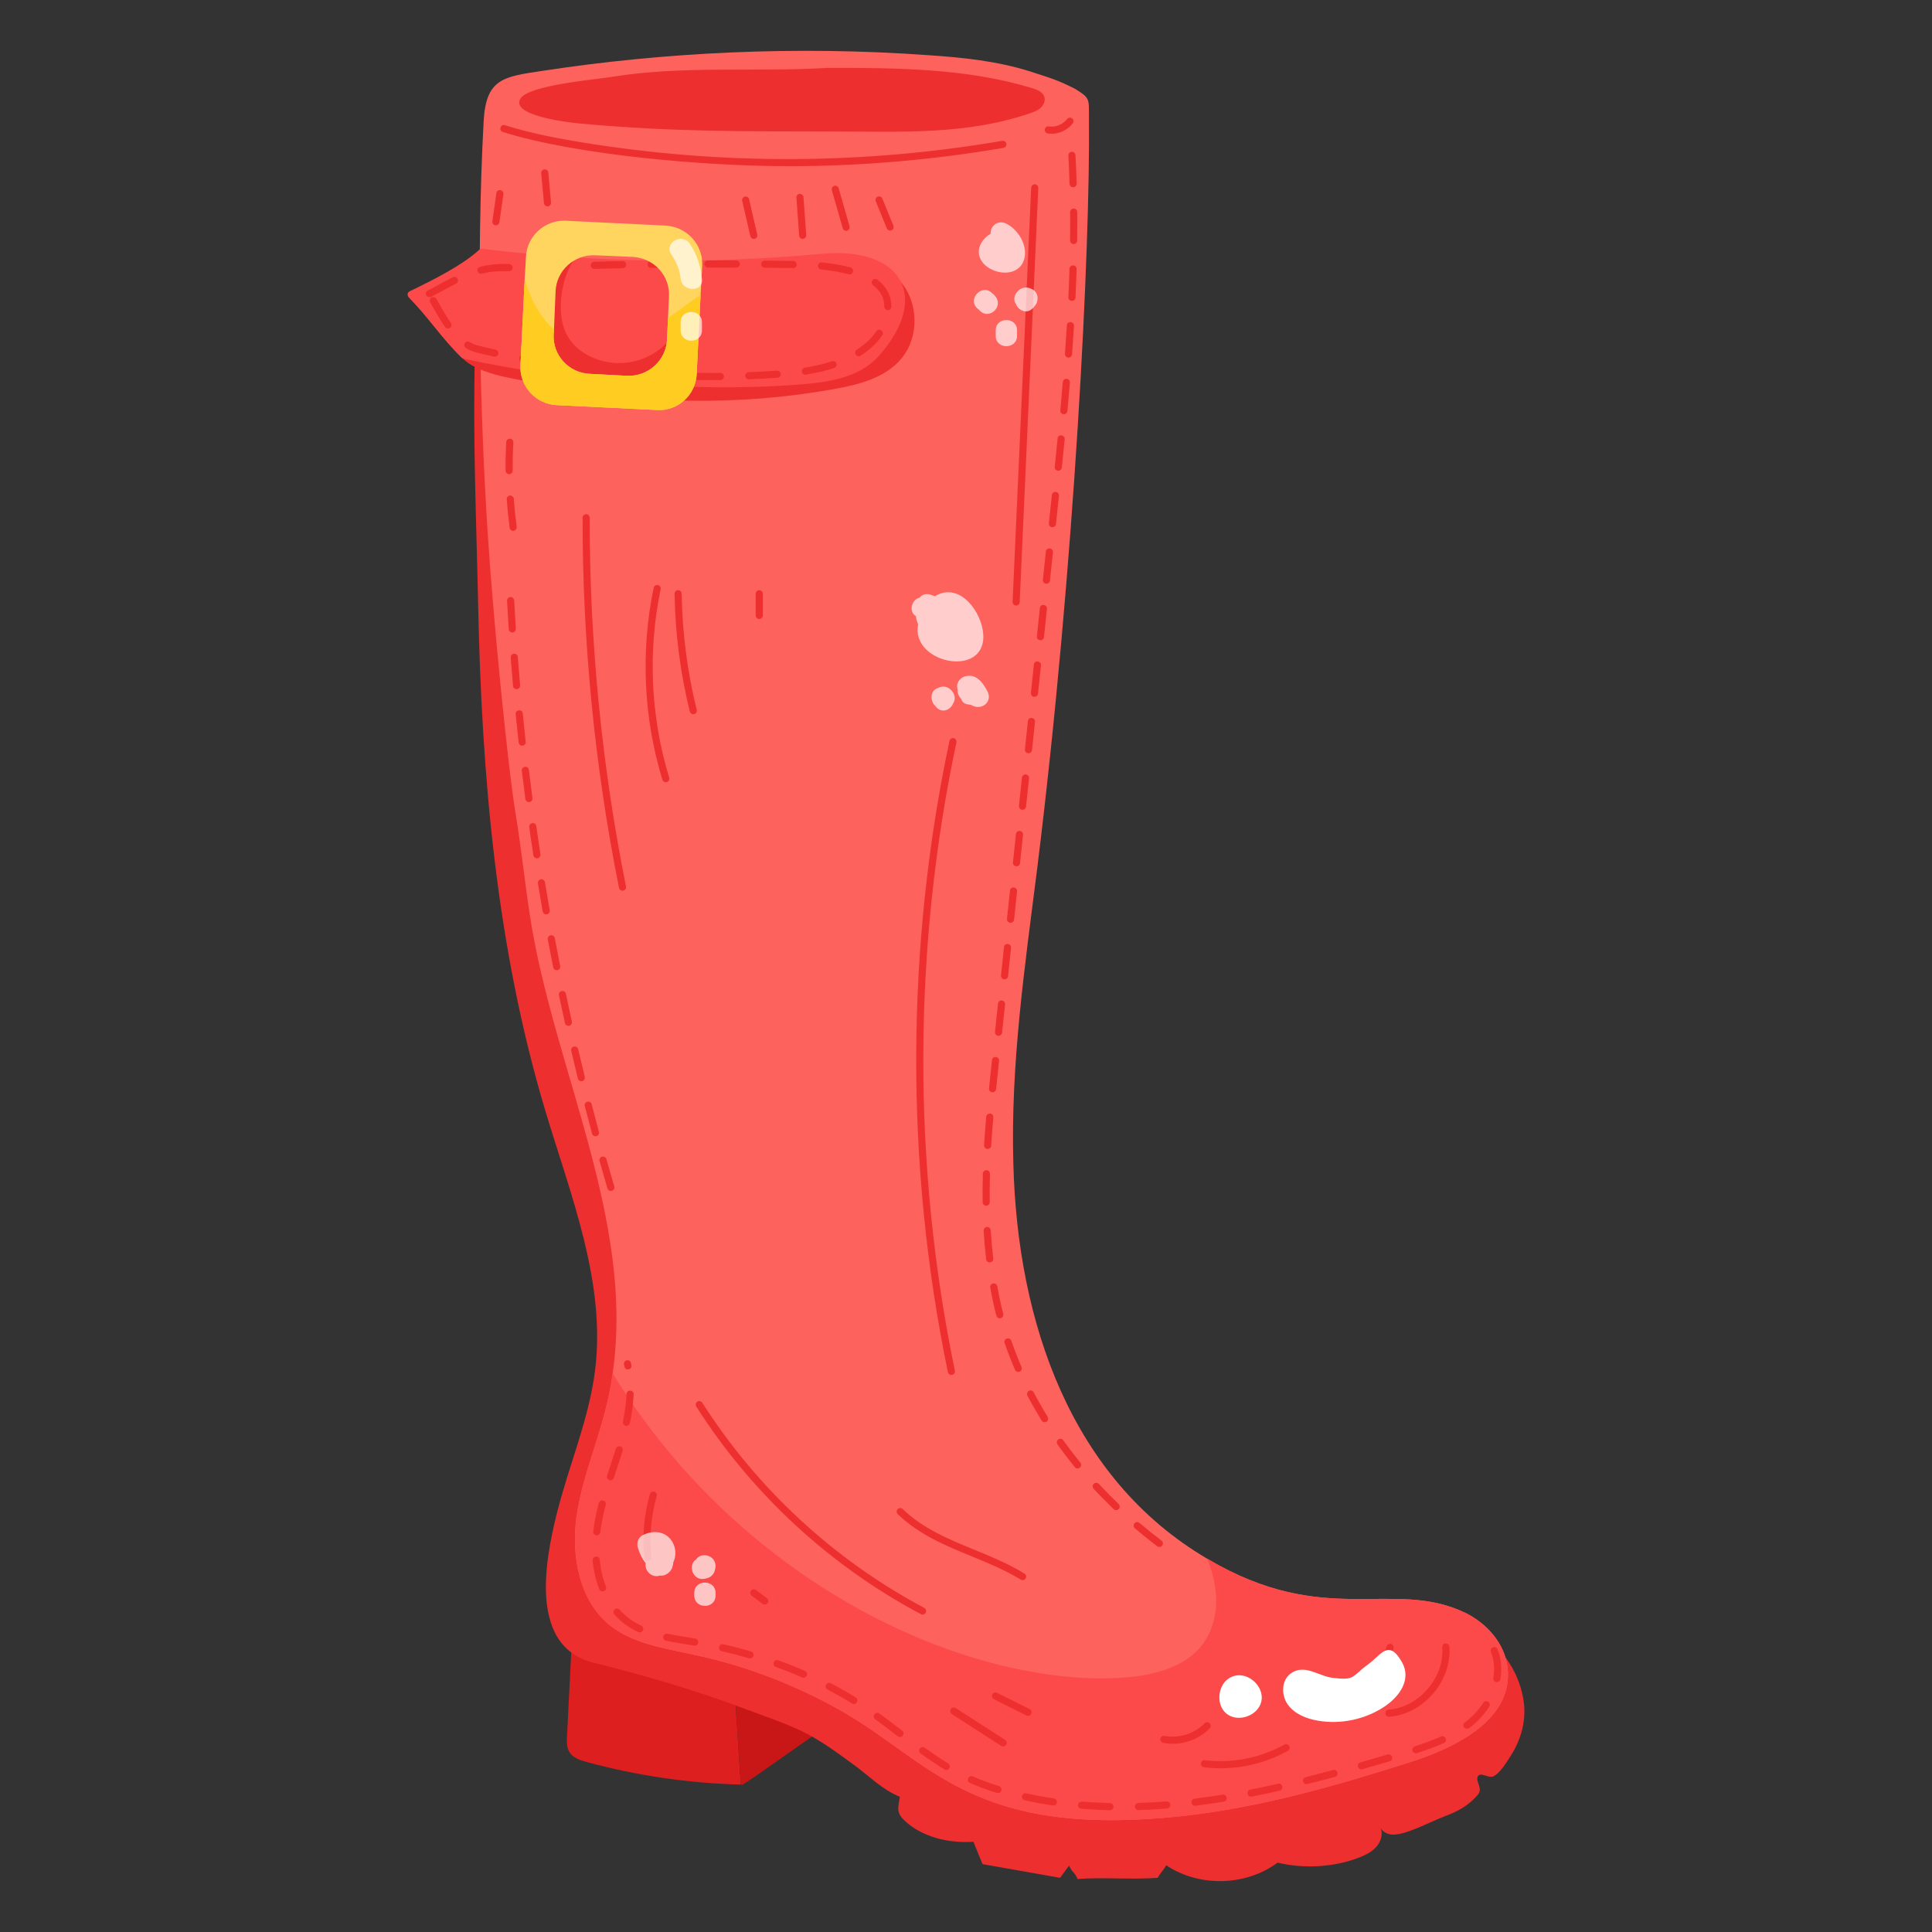 <?xml version="1.0" encoding="UTF-8"?> <svg xmlns="http://www.w3.org/2000/svg" id="Layer_1" height="512" viewBox="0 0 68 68" width="512"><rect x="0" y="0" width="68" height="68" fill="#333333" stroke="none"/><g id="_x35_3"><g><g><g><g><path d="m21.644 58.15c-.545-.173-1.018-.22-1.539.018-.049.98-.098 1.96-.147 2.941-.01.19-.016.392.082.555.124.208.378.291.612.354 1.767.481 3.592.747 5.423.794-.067-1.03-.134-2.059-.202-3.089-1.406-.57-2.824-1.128-4.228-1.573z" fill="#dd1f1f"></path></g><g><path d="m28.871 60.932c-.985-.386-1.989-.8-2.999-1.21.067 1.03.135 2.059.202 3.089.022.001.044.003.066.004.866-.564 1.865-1.32 2.731-1.883z" fill="#c91717"></path></g></g><g><path d="m17.886 22.729c-.572-6.31-.755-12.806.008-19.124-1.594 5.77-1.188 11.769-1.065 17.69.125 5.999.638 12.047 2.37 17.818.897 2.988 2.13 6.021 1.746 9.117-.215 1.726-.924 3.348-1.346 5.036-.432 1.725-.968 4.69 1.282 5.252 1.726.431 3.44.924 5.109 1.543 2.197.815 2.372.808 4.098 2.08.523.386.972.854 1.584 1.1-.054.351-.135.536.128.801.482.485 1.362.856 2.46.782.107.262.215.525.322.787.91.161 1.819.322 2.729.482.107-.144.213-.288.32-.432.098.253.195.22.293.473.935-.066 1.887.027 2.822-.04.106-.19.195-.253.301-.443 1.157.777 2.801.738 3.92-.092.928.223 1.998.165 2.887-.187.223-.088.444-.2.6-.383s.23-.45.132-.668c.065.146.226.231.385.248.463.049 1.336-.437 1.894-.648.418-.158.763-.336 1.081-.672.047-.05.092-.103.12-.166.08-.179-.129-.402-.055-.553.089-.181.379.066.54-.003.241-.104.493-.528.629-.741.351-.551.537-1.207.454-1.861-.123-.974-.696-1.881-1.521-2.413.565 1.131.689 2.162-.405 2.958-1.936 1.409-4.506 2.072-6.81 2.613-4.397 1.033-9.293 1.052-12.903-1.632-1.706-1.268-3.308-2.843-5.399-3.451-.818-.238-1.674-.31-2.512-.468-.862-.162-2.192-.39-2.409-1.356-.255-1.138.057-2.361.295-3.474.685-3.201 1.12-6.486.841-9.747-.597-6.971-4.293-13.265-4.925-20.228z" fill="#ed2f2f"></path></g><g><path d="m53.062 58.692c.206 1.8-1.766 2.798-3.417 3.325-2.626.837-5.298 1.605-8.05 1.904-7.434.795-8.82-1.927-12.063-3.75-1.617-.906-3.371-1.571-5.194-1.949-.998-.218-2.075-.378-2.878-1.021-1.078-.871-1.353-2.431-1.17-3.807.243-1.716 1.015-3.12 1.273-5.057.788-5.428-2.097-10.761-2.913-16.122-.184-1.181-.298-2.339-.493-3.509-.29-1.756-.8-6.966-.986-9.861-.278-4.216-.407-9.777-.149-14.563.08-1.525.7-1.582 2.075-1.789 4.303-.657 8.925-.887 13.588-.55 1.204.08 2.419.206 3.578.573.802.261.964.304 1.571.608.539.333.493.344.493 1.043.052 4.423-.495 15.707-1.823 26.419-.436 3.451-.94 6.903-.837 10.389.147 5.567 2.023 11.067 6.823 13.886 4.163 2.47 6.513.678 9.082 1.904.768.378 1.387 1.078 1.491 1.926z" fill="#fd625d"></path></g><g><path d="m20.404 4.347c3.246.296 5.616.274 9.078.282 2.313.006 4.547.111 6.753-.636.137-.046.277-.097.386-.192.109-.096.179-.249.138-.387-.054-.181-.261-.26-.441-.315-2.31-.699-4.771-.71-7.175-.71-2.536.154-5.107-.091-7.624.319-.568.093-2.884.285-3.195.754-.391.59 1.601.842 2.08.885z" fill="#ed2f2f"></path></g><g><path d="m29.376 13.69c.869-.156 1.797-.395 2.362-1.084.616-.752.596-1.964-.044-2.694-.641-.731-1.823-.889-2.628-.352.61.034 1.076.674 1.057 1.295-.019.621-.428 1.178-.942 1.514-.514.336-1.123.484-1.724.596-2.546.472-5.17.378-7.728-.018-.733-.114-1.471-.255-2.144-.572-.673-.317-1.282-.828-1.587-1.515.029.066-.13.469-.132.584-.003.247.067.492.161.718.108.262.219.456.453.615.708.482 1.899.59 2.717.762 3.323.695 6.798.76 10.18.152z" fill="#ed2f2f"></path></g><g><path d="m28.927 8.933c-3.976.37-7.991.311-11.954-.176-.038-.005-.074.006-.102.032-.612.56-1.669 1.086-2.45 1.462-.087.042-.098.152-.03.221.676.686 1.155 1.434 1.852 2.114.021.02.048.035.076.041 3.783.8 7.922 1.201 11.776.911 1.051-.079 2.153-.233 2.85-1.025 1.841-2.092.757-3.837-2.018-3.579z" fill="#fc4949"></path></g><g><path d="m24.354 13.374c-.069-.001-.124-.058-.123-.127.001-.068.057-.123.125-.123.387.003 1.103.003 1 .003.068 0 .124.055.125.123.001.069-.054.126-.123.127-.196.002-.415.004-1.004-.003zm2.001-.023c-.066 0-.122-.053-.125-.119-.003-.069.05-.128.12-.131.267-.012.755-.037.995-.055.186.011.165.24.019.25-.385.028-.907.05-1.008.055zm-2.999-.009c-.17-.009-.434-.019-1.008-.061-.158-.013-.157-.25.019-.25.332.024.663.045.995.061.069.003.122.062.119.131-.003.067-.059.119-.125.119zm-1.994-.148c-.246-.027-.49-.049-1.01-.119-.069-.01-.117-.072-.107-.141.01-.067.073-.118.141-.107.33.045.659.084.989.118.157.016.145.249-.013.249zm6.985-.006c-.154 0-.17-.226-.019-.248.354-.056.666-.129.952-.224.067-.023.137.014.158.079.022.065-.014.136-.079.157-.3.1-.625.177-.993.233-.006.002-.013.002-.019.002zm-8.967-.258c-.102-.017-.375-.056-1.008-.177-.157-.032-.123-.268.047-.246.327.062.653.121.981.175.15.024.134.248-.02.248zm-1.964-.377c-.009 0-.018-.001-.027-.003-.551-.123-.76-.156-.992-.299-.059-.036-.077-.113-.041-.172.036-.059.112-.078.172-.041.181.111.285.126.916.268.067.016.11.082.095.149-.013.059-.065.098-.122.098zm12.703-.073c-.037-.059-.02-.136.038-.173.292-.187.523-.404.687-.646.039-.057.118-.072.173-.033.058.039.072.116.034.174-.183.27-.438.511-.759.716-.056.036-.134.021-.173-.038zm-14.455-.972c-.188-.27-.355-.567-.502-.83l-.021-.037c-.034-.061-.013-.137.048-.171.058-.033.135-.012.17.048l.021.038c.145.258.308.55.489.81.04.057.025.135-.031.174-.052.038-.132.028-.174-.031zm15.586-.59c-.069 0-.125-.056-.125-.124-.001-.304-.131-.55-.395-.754-.055-.042-.065-.12-.023-.175.043-.056.122-.065.175-.022.325.25.49.569.492.949 0.0.069-.055.126-.125.126h-0zm-16.247-.52c-.032-.061-.009-.137.051-.169l.293-.158c.207-.112.401-.218.593-.313.153-.071.257.151.111.225-.217.108-.44.23-.879.468-.019.01-.138.007-.169-.052zm14.865-.745c-.278-.075-.603-.132-.965-.168-.069-.007-.119-.067-.112-.137.007-.068.067-.126.137-.111.376.037.714.096 1.006.174.066.019.106.087.088.153-.018.067-.087.106-.153.089zm-13.064-.112c-.016-.067.025-.135.092-.151.535-.133.925-.092 1.025-.096.069.002.124.06.122.129-.002.067-.058.121-.125.121-.374 0-.586-.004-.962.088-.059.018-.134-.02-.151-.091zm2.114-.003c-.068 0-.124-.054-.125-.122-.001-.069.053-.126.122-.128.101-.002 1.103-.033 1.002-.033.067 0 .123.053.125.12.002.069-.051.127-.12.13-.334.013-.668.025-1.001.033-.001 0-.002 0-.003 0zm1.999-.073c-.067 0-.123-.053-.125-.12-.002-.069.051-.127.12-.13.431-.016.615-.019 1.004-.025.067 0 .123.054.125.122s-.053.126-.122.128c-.212.004-.752.019-1.003.025zm7-.03c-.154-.002-.47-.007-1.001-.012-.069-.001-.125-.057-.124-.126 0-.068.057-.124.125-.124.217.002.479.004 1.002.012.069.001.124.058.123.127-.001.068-.057.123-.125.123zm-5-.007c-.068 0-.124-.055-.125-.123-.001-.069.055-.126.124-.127.513-.006.842-.008 1.001-.009.069 0 .125.056.125.124 0.0.069-.055.126-.124.126-.333.002-.667.005-1.0.009-0 0-.001 0-.001 0zm3-.011c-.101-0-1.101-.001-1-.001-.069 0-.125-.056-.125-.125s.056-.125.125-.125l1.0.001c.069 0 .125.057.125.125-0.0.069-.056.125-.125.125z" fill="#ed2f2f"></path></g><g><path d="m19.738 10.763c-.01.793.275 1.382.969 1.749 1.181.624 2.67.123 3.215-1.122.024.609.041 1.284-.388 1.759-.341.378-.877.499-1.379.579-.593.095-1.228.156-1.77-.102-.508-.242-.861-.743-1.022-1.282-.302-1.008-.029-2.564.441-3.504.161-.321.38-.639.709-.782-.019.256-.068.51-.145.755-.067.215-.18.342-.284.53-.234.421-.34.94-.346 1.418z" fill="#ed2f2f"></path></g><g><path d="m23.443 7.941-3.532-.172c-.734-.034-1.365.539-1.399 1.273-.006.101-.052.903-.046.803l-.149 3.016c-.034.734.539 1.364 1.273 1.399l3.532.172c.734.046 1.365-.528 1.399-1.261.005-.101.147-2.981.138-2.798l.057-1.021c.034-.745-.539-1.364-1.273-1.41zm.034 4.013c-.034.734-.665 1.307-1.41 1.273l-1.319-.069c-.734-.034-1.307-.665-1.261-1.399l.011-.149.057-1.364c.034-.734.665-1.296 1.399-1.261l1.33.057c.734.046 1.307.665 1.261 1.411-.005.101-.073 1.603-.069 1.502z" fill="#ffd55f"></path></g><g><path d="m24.659 10.383-.138 2.786c-.034.734-.665 1.307-1.399 1.261l-3.532-.172c-.734-.034-1.307-.665-1.273-1.399l.149-3.016c.251.826.635 1.399 1.032 1.766l-.011.149c-.046.734.527 1.364 1.261 1.399l1.319.069c.745.034 1.376-.539 1.41-1.273l.034-.757c.378-.264.757-.562 1.147-.814z" fill="#ffcc21"></path></g><g><path d="m53.062 58.692c.206 1.8-1.766 2.798-3.417 3.325-2.626.837-5.298 1.605-8.05 1.904-7.434.795-8.82-1.927-12.063-3.75-1.617-.906-3.371-1.571-5.194-1.949-.998-.218-2.075-.378-2.878-1.021-1.078-.871-1.353-2.431-1.17-3.807.243-1.716 1.015-3.12 1.273-5.057 4.037 6.634 10.976 10.418 16.581 10.721 1.559.069 3.922-.023 4.518-1.823.264-.768.138-1.617-.172-2.374 4.163 2.47 6.513.678 9.082 1.904.768.378 1.387 1.078 1.491 1.926z" fill="#fc4949"></path></g></g><g><path d="m33.486 48.395c-.058 0-.11-.041-.123-.1-1.505-7.271-1.486-14.954.056-22.219.014-.066.079-.11.148-.096.067.014.111.08.096.148-1.535 7.23-1.554 14.878-.055 22.115.014.067-.03.134-.097.147-.009.002-.017.003-.025.003z" fill="#ed2f2f"></path></g><g><path d="m35.765 21.313c-.002 0-.004 0-.005 0-.069-.003-.123-.062-.12-.131l.654-14.575c.003-.066.059-.119.125-.119h.005c.069.003.123.062.12.131l-.654 14.575c-.003.066-.059.119-.125.119z" fill="#ed2f2f"></path></g><g><path d="m27.718 5.848c-2.878 0-7.413-.384-10.021-1.203-.158-.049-.083-.289.075-.238.927.291 1.867.465 2.664.597 4.928.809 9.921.793 14.841-.047.065-.01.132.034.144.102.012.068-.034.133-.102.145-2.521.431-5.061.646-7.601.646z" fill="#ed2f2f"></path></g><g><path d="m36.879 4.698c-.068-.011-.116-.074-.105-.143.01-.067.073-.119.142-.105.238.036.495-.069.643-.261.042-.055.12-.064.175-.023.055.042.065.121.023.176-.193.251-.525.404-.877.356z" fill="#ed2f2f"></path></g><g><path d="m40.73 54.424c-.27-.205-.534-.417-.785-.632-.053-.045-.059-.123-.014-.176.045-.053.125-.059.176-.014.247.211.507.42.774.622.055.042.065.12.024.175-.042.057-.122.065-.175.024zm-1.532-1.307c-.239-.229-.477-.47-.706-.718-.047-.051-.044-.13.007-.177.051-.047.13-.043.177.007.226.244.46.482.695.708.05.047.052.126.004.177-.046.048-.125.053-.177.003zm-1.368-1.478c-.216-.267-.422-.536-.611-.802-.04-.056-.027-.134.029-.174.055-.04.133-.027.174.029.187.261.39.526.603.788.043.054.035.133-.019.176-.05.043-.131.037-.176-.018zm-1.169-1.641c-.181-.296-.349-.591-.5-.877-.032-.061-.008-.136.053-.168.062-.032.137-.009.169.053.147.28.312.57.491.861.036.059.018.136-.041.172-.059.036-.136.018-.172-.041zm-.936-1.786c-.134-.309-.257-.625-.366-.94-.022-.065.012-.137.077-.159.066-.023.136.012.159.077.107.31.228.62.359.923.027.063-.001.137-.065.164-.056.027-.135.003-.165-.064zm-.657-1.907c-.085-.326-.15-.638-.213-.986-.012-.068.033-.133.101-.146.064-.012.133.032.145.101.079.436.142.711.209.969.017.066-.023.135-.089.152-.063.017-.135-.02-.153-.09zm-.359-1.982c-.038-.33-.067-.668-.088-1.004-.004-.069.049-.129.118-.133.063-.009.127.048.132.117.02.332.049.665.086.99.018.164-.229.195-.248.029zm.001-1.886c-.068 0-.124-.055-.125-.123-.004-.272-.002-.629.008-1.005.002-.068.058-.122.125-.122h.003c.069.002.124.06.122.128-.01.373-.012.728-.008.995.001.069-.054.126-.123.127-.001 0-.001 0-.002 0zm.052-1.998c-.002 0-.005 0-.008 0-.069-.005-.121-.063-.117-.133.021-.335.046-.668.075-1.001.006-.069.066-.109.135-.114.069.007.12.067.114.136-.029.331-.054.662-.074.995-.004.066-.06.117-.125.117zm.172-1.993c-.004 0-.009 0-.013-.001-.069-.007-.118-.068-.111-.137l.105-.995c.018-.171.266-.132.249.027l-.105.993c-.007.064-.061.112-.125.112zm.211-1.989c-.004 0-.009 0-.013-.001-.069-.007-.118-.068-.111-.137l.105-.995c.019-.173.265-.132.249.027l-.105.993c-.007.064-.061.112-.125.112zm.211-1.988c-.004 0-.009 0-.013-.001-.069-.007-.118-.068-.111-.137l.105-.995c.018-.17.265-.133.249.027l-.105.993c-.007.064-.061.112-.125.112zm.211-1.989c-.004 0-.009 0-.013-.001-.069-.007-.118-.068-.111-.137l.105-.995c.018-.169.266-.135.249.027l-.105.993c-.007.064-.061.112-.125.112zm.086-2.127.105-.995c.02-.171.266-.132.249.027l-.105.993c-.018.167-.265.138-.249-.025zm.335-1.851c-.004 0-.009 0-.013-.001-.069-.007-.118-.068-.111-.137l.105-.995c.008-.067.072-.121.138-.11.069.007.118.068.111.138l-.105.993c-.007.064-.061.112-.125.112zm.21-1.989c-.004 0-.009 0-.013-.001-.069-.007-.118-.068-.111-.137l.105-.995c.02-.17.265-.133.249.027l-.105.993c-.007.064-.061.112-.125.112zm.211-1.988c-.004 0-.009 0-.013-.001-.069-.007-.118-.068-.111-.137l.105-.995c.018-.17.265-.134.249.027l-.105.993c-.007.064-.061.112-.125.112zm.086-2.127.105-.995c.018-.171.266-.132.249.027l-.105.993c-.018.167-.265.138-.249-.025zm.335-1.852c-.004 0-.009 0-.013-.001-.069-.007-.118-.068-.111-.137l.105-.995c.007-.067.073-.121.138-.11.069.007.119.068.111.138l-.105.993c-.007.064-.061.112-.125.112zm.211-1.988c-.004 0-.008 0-.012-.001-.069-.007-.119-.067-.112-.137l.105-.995c.007-.068.073-.124.138-.111.069.007.118.068.111.137l-.105.995c-.006.064-.061.112-.125.112zm.208-1.989c-.004 0-.008 0-.013-.001-.069-.007-.119-.068-.112-.137.034-.331.067-.663.1-.995.016-.177.264-.131.249.025-.033.332-.066.664-.1.995-.007.064-.061.112-.125.112zm.195-1.99c-.003 0-.007 0-.011-.001-.069-.006-.12-.066-.113-.136.03-.331.06-.663.087-.995.006-.067.066-.119.135-.114.069.006.12.066.114.136-.027.332-.057.664-.087.997-.006.064-.061.113-.125.113zm.165-1.993c-.003 0-.006 0-.009 0-.069-.005-.121-.065-.116-.134.024-.332.046-.664.066-.997.011-.176.259-.143.25.016-.021.333-.043.667-.067.999-.004.066-.06.116-.125.116zm-.005-2.127c.016-.332.028-.664.038-.997.002-.067.058-.121.125-.121h.004c.069.002.123.06.121.129-.01.334-.022.667-.038 1.001-.008.166-.257.155-.25-.012zm.184-1.868c-0 0-.001 0-.001 0-.069-.001-.125-.058-.124-.127.006-.496.002-.82.002-.997-0-.069.055-.125.124-.126h.001c.069 0 .125.056.125.124 0.0.148.004.538-.002 1.003-.001.068-.057.123-.125.123zm-.018-2c-.067 0-.123-.054-.125-.121-.01-.332-.024-.664-.042-.996-.003-.069.049-.128.118-.132h.007c.066 0 .121.052.125.118.018.334.032.668.042 1.002.002.069-.052.127-.121.129-.001 0-.002 0-.004 0z" fill="#ed2f2f"></path></g><g><path d="m39.067 63.713c-.118-.004-.473-.008-1.009-.052-.148-.013-.164-.237.021-.25.317.026.651.044.991.052.069.002.124.059.122.128-.001.068-.057.122-.125.122zm1-.004c-.067 0-.123-.054-.125-.121-.002-.068.052-.127.121-.129.362-.012.613-.025.993-.055.189.016.164.238.02.25-.506.039-.72.043-1.008.055zm1.994-.153c-.156 0-.17-.231-.015-.249.329-.04.657-.088.985-.141.171-.022.198.221.04.246-.331.055-.663.103-.995.143-.005.001-.01.001-.015.001zm-4.986-.008c-.12-.02-.429-.055-1.01-.185-.067-.015-.11-.082-.095-.149.016-.066.081-.108.149-.095.319.071.647.132.974.18.068.011.116.074.105.143-.009.062-.063.106-.124.106zm6.959-.312c-.151 0-.171-.218-.024-.248.326-.063.651-.133.975-.206.069-.017.134.027.149.095.015.067-.027.134-.095.149-.326.073-.653.143-.982.208-.008.001-.016.002-.024.002zm-8.945-.132c-.304-.093-.646-.215-.951-.351-.146-.066-.058-.292.102-.229.227.101.492.206.924.341.066.021.103.09.083.156-.02.064-.088.103-.157.082zm10.775-.403c-.016-.067.024-.135.092-.151.323-.08.644-.165.965-.252.16-.042.225.198.065.242-.323.087-.646.172-.971.252-.059.018-.134-.02-.151-.091zm-12.624-.423c-.265-.161-.539-.345-.838-.563-.056-.04-.068-.118-.027-.174.04-.057.119-.068.175-.027.293.214.562.394.821.552.059.035.078.112.042.172-.038.06-.115.077-.172.041zm14.642-.248c.32-.091.64-.184.959-.277.064-.018.136.019.155.085.019.066-.019.136-.085.155-.32.094-.641.187-.961.277-.165.041-.223-.197-.068-.24zm1.833-.407c-.021-.065.015-.136.081-.157.372-.12.665-.229.922-.347.156-.064.251.159.104.229-.266.12-.568.233-.949.356-.069.021-.137-.018-.157-.081zm-18.115-.511c-.262-.201-.525-.402-.796-.602-.056-.041-.068-.119-.027-.175.042-.055.12-.067.175-.026.273.199.538.402.801.604.128.099-.015.298-.152.199zm19.931-.309c-.042-.055-.031-.133.024-.175.254-.191.472-.42.651-.695.037-.057.115-.073.173-.036.058.037.074.114.037.173-.21.322-.44.551-.709.758-.022.018-.133.033-.175-.024zm-21.546-.847c-.277-.173-.567-.338-.86-.49-.062-.032-.085-.107-.053-.169.033-.062.108-.082.168-.054.299.156.594.324.876.5.059.037.077.114.04.173-.036.059-.114.076-.172.04zm22.698-.75c-.007 0-.014-.001-.021-.002-.068-.012-.114-.076-.102-.145.053-.309.034-.621-.083-.916-.025-.063.006-.137.07-.162.063-.024.137.005.163.07.133.334.159.695.097 1.051-.011.061-.063.104-.123.104zm-24.452-.168c-.301-.131-.611-.254-.922-.366-.065-.023-.099-.095-.075-.159.024-.066.095-.102.16-.075.316.113.632.239.937.372.063.027.092.101.065.164-.03.068-.109.092-.165.064zm-1.866-.672c-.32-.094-.644-.178-.96-.249-.161-.037-.108-.28.055-.244.322.072.65.158.976.253.066.02.104.089.085.155-.018.061-.08.104-.155.085zm-1.913-.445c-.008 0-.016-.001-.023-.002-.438-.072-.732-.118-.987-.171-.068-.014-.111-.079-.098-.147.014-.067.081-.111.147-.097.214.043.431.078.646.113.1.016.299.049.337.056.068.014.112.079.099.146-.011.06-.063.102-.123.102zm-1.991-.479c-.332-.154-.608-.358-.839-.619-.045-.052-.041-.131.011-.177.052-.045.13-.04.177.011.217.245.465.422.757.559.062.029.09.104.061.166-.028.061-.101.09-.166.061zm-1.371-1.512c-.119-.311-.197-.648-.231-1.005-.014-.152.231-.208.249-.023.032.334.105.649.216.938.025.064-.007.137-.072.161-.063.025-.137-.006-.162-.071zm-.087-1.89c-.005 0-.01 0-.015-.001-.069-.009-.117-.071-.109-.14.038-.308.103-.634.198-.997.045-.161.284-.095.242.064-.093.352-.156.667-.192.964-.008.063-.062.109-.124.109zm.445-1.943c-.066-.021-.102-.093-.08-.158.337-1.026.254-.781.307-.948.02-.064.087-.1.156-.084.066.021.104.09.083.156-.063.196.009-.01-.309.954-.017.053-.09.101-.157.08zm.6-1.913c-.008 0-.017-.001-.025-.003-.067-.014-.111-.08-.097-.147.073-.352.115-.669.126-.97.007-.166.256-.155.25.01-.013.315-.056.646-.131 1.011-.012.059-.064.1-.123.1zm-.068-2.084-.016-.074c-.015-.067.028-.134.095-.148.071-.013.134.028.149.096l.016.076c.035.162-.211.214-.244.051z" fill="#ed2f2f"></path></g><g><path d="m21.379 41.827c-.094-.319-.186-.641-.276-.963-.019-.066.021-.135.087-.153.066-.017.136.021.154.087.089.32.181.64.275.959.019.066-.019.136-.085.155-.076.019-.137-.024-.155-.085zm-.541-1.928c-.086-.322-.172-.646-.255-.969-.04-.158.2-.226.242-.062.083.323.168.645.254.967.018.066-.021.135-.088.153-.064.018-.135-.021-.153-.089zm-.499-1.939c-.08-.325-.157-.649-.233-.975-.016-.067.026-.135.093-.15.067-.012.135.027.15.094.076.323.153.647.233.971.016.067-.025.135-.092.151-.059.018-.134-.02-.151-.091zm-.333-1.853c-.058 0-.109-.04-.122-.098-.072-.326-.143-.652-.211-.979-.035-.16.21-.214.244-.051.069.325.139.651.211.976.015.067-.027.135-.095.149-.009.002-.019.003-.027.003zm-.412-1.958c-.059 0-.111-.041-.123-.101-.065-.327-.128-.655-.19-.982-.013-.068.032-.134.1-.146.071-.011.133.032.146.1.061.327.125.654.189.98.014.067-.03.134-.098.147-.008.001-.017.002-.024.002zm-.369-1.966c-.06 0-.112-.043-.123-.104-.058-.328-.114-.657-.169-.986-.011-.068.035-.133.103-.144.066-.011.133.034.144.103.054.329.11.656.168.984.012.067-.033.133-.101.145-.007.001-.015.002-.022.002zm-.327-1.973c-.061 0-.114-.044-.124-.105-.051-.33-.1-.66-.146-.991-.023-.16.223-.206.247-.035.047.329.096.659.146.987.011.068-.036.133-.104.144-.006.001-.013.001-.019.001zm-.282-1.979c-.062 0-.116-.046-.124-.108-.043-.331-.085-.662-.125-.994-.019-.156.225-.206.248-.029.04.33.082.661.125.99.009.068-.039.132-.108.141-.005.001-.011.001-.016.001zm-.238-1.986c-.063 0-.117-.048-.124-.111-.037-.331-.071-.663-.104-.995-.016-.161.232-.196.249-.025.033.332.067.664.103.993.008.068-.042.131-.11.138-.005.001-.009.001-.014.001zm-.196-1.989c-.064 0-.119-.049-.125-.114-.029-.333-.056-.666-.081-.998-.013-.165.236-.187.249-.02.025.332.052.663.081.996.006.068-.045.129-.114.136-.003 0-.007 0-.011 0zm-.151-1.994c-.065 0-.121-.051-.125-.117-.022-.333-.042-.667-.06-1-.003-.069.049-.128.118-.132h.007c.066 0 .121.052.125.118.018.333.038.665.059.998.005.068-.047.128-.117.133-.002-0-.005-0-.008-0z" fill="#ed2f2f"></path></g><g><path d="m18.061 18.684c-.062 0-.116-.046-.124-.108-.043-.328-.078-.665-.102-1.002-.005-.068.047-.129.116-.134.062 0 .129.047.133.116.024.332.058.664.101.986.009.068-.039.132-.107.141-.006.001-.011.001-.017.001zm-.141-1.994c-.068 0-.124-.055-.125-.124.001-.102-.007-.459.023-1.008.004-.066.059-.118.125-.118h.007c.069.004.122.062.118.132-.03.537-.022.891-.023.992.001.068-.055.125-.124.126-0 0-.001 0-.001 0z" fill="#ed2f2f"></path></g><g><path d="m17.454 7.932c-.006 0-.012 0-.018-.001-.068-.01-.116-.073-.106-.142l.141-.99c.023-.172.27-.123.247.035l-.141.99c-.009.062-.062.107-.124.107z" fill="#ed2f2f"></path></g><g><path d="m21.91 31.35c-.059 0-.111-.041-.123-.101-.856-4.278-1.287-8.661-1.281-13.026 0-.069.056-.125.125-.125.069 0 .125.056.125.125-.006 4.349.423 8.715 1.276 12.978.014.067-.03.134-.098.147-.008.001-.017.002-.024.002z" fill="#ed2f2f"></path></g><g><path d="m23.314 27.444c-.665-2.184-.771-4.52-.307-6.755.014-.066.081-.11.148-.097.068.014.111.08.097.147-.457 2.194-.353 4.487.301 6.632.02.065-.017.136-.083.155-.066.021-.136-.017-.156-.083z" fill="#ed2f2f"></path></g><g><path d="m24.279 25.044c-.333-1.354-.514-2.748-.536-4.145-.001-.069.054-.126.123-.127h.002c.068 0 .124.055.125.123.021 1.378.199 2.753.529 4.088.016.067-.024.135-.092.151-.059.018-.134-.02-.151-.091z" fill="#ed2f2f"></path></g><g><path d="m26.723 21.787c-.069 0-.125-.056-.125-.125v-.764c0-.069.056-.125.125-.125s.125.056.125.125v.764c0 .069-.056.125-.125.125z" fill="#ed2f2f"></path></g><g><path d="m26.532 8.409c-.057 0-.108-.039-.122-.097l-.287-1.242c-.016-.067.026-.135.093-.15.071-.014.135.026.15.094l.287 1.242c.016.067-.026.135-.093.15-.01.002-.019.003-.028.003z" fill="#ed2f2f"></path></g><g><path d="m28.252 8.409c-.065 0-.12-.05-.125-.116l-.096-1.337c-.005-.068.047-.129.116-.134.068.007.128.047.133.116l.096 1.337c.005.068-.047.129-.116.134-.003 0-.006 0-.009 0z" fill="#ed2f2f"></path></g><g><path d="m29.661 8.032-.382-1.338c-.019-.066.02-.136.086-.154.068-.017.136.021.154.086l.382 1.338c.019.066-.02.136-.086.154-.074.019-.137-.024-.154-.086z" fill="#ed2f2f"></path></g><g><path d="m31.212 8.037-.388-.953c-.026-.063.005-.137.069-.163.062-.025.137.005.163.069l.388.953c.026.063-.004.137-.068.163-.069.026-.139-.008-.163-.069z" fill="#ed2f2f"></path></g><g><path d="m19.27 7.263c-.064 0-.119-.049-.125-.113l-.096-1.051c-.015-.159.233-.196.249-.023l.096 1.051c.006.069-.044.13-.113.136-.004.001-.008.001-.011.001z" fill="#ed2f2f"></path></g><g><path d="m32.413 56.813c-3.215-1.709-5.949-4.235-7.906-7.306-.037-.059-.02-.136.038-.173.058-.039.136-.021.173.038 1.935 3.034 4.636 5.53 7.812 7.22.061.032.084.108.052.169-.032.059-.106.085-.169.052z" fill="#ed2f2f"></path></g><g><path d="m35.927 55.596c-.557-.339-1.158-.585-1.739-.823-.9-.369-1.83-.751-2.589-1.479-.05-.048-.052-.127-.004-.177.049-.049.128-.05.177-.003.725.695 1.593 1.051 2.511 1.428.59.242 1.201.492 1.774.842.059.035.078.112.042.172-.038.06-.115.077-.172.041z" fill="#ed2f2f"></path></g><g><path d="m26.839 56.449-.382-.287c-.055-.041-.066-.119-.025-.175.043-.055.121-.067.175-.024l.382.287c.055.041.066.119.025.175-.044.057-.124.065-.175.024z" fill="#ed2f2f"></path></g><g><path d="m36.127 60.379-1.147-.574c-.062-.03-.086-.105-.056-.167.031-.062.105-.089.168-.056l1.146.572c.062.031.087.106.056.168-.032.064-.108.086-.167.057z" fill="#ed2f2f"></path></g><g><path d="m48.887 60.423c-.158 0-.17-.236-.009-.25 1.064-.078 1.968-1.13 1.886-2.196-.005-.069.046-.129.115-.135.074.004.129.047.134.115.093 1.203-.913 2.376-2.117 2.466-.003 0-.006 0-.009 0z" fill="#ed2f2f"></path></g><g><path d="m47.836 59.128c-.149 0-.172-.215-.026-.247.466-.1.866-.475.996-.932.019-.066.084-.104.154-.086.066.019.105.088.086.154-.154.544-.63.989-1.184 1.107-.009.002-.018.003-.026.003z" fill="#ed2f2f"></path></g><g><path d="m42.38 62.202c-.169-.022-.128-.277.03-.248.957.117 1.95-.078 2.793-.549.145-.08.266.137.122.219-.88.492-1.924.703-2.945.578z" fill="#ed2f2f"></path></g><g><path d="m40.937 61.34c-.067-.014-.111-.079-.098-.146.014-.067.081-.111.147-.098.502.097 1.055-.072 1.411-.439.048-.049.127-.05.177-.003.05.048.051.127.003.177-.422.437-1.077.628-1.641.51z" fill="#ed2f2f"></path></g><g><path d="m22.805 54.945c-.063 0-.117-.048-.125-.111-.081-.747-.013-1.523.195-2.246.019-.067.084-.104.155-.086.066.02.104.089.085.154-.2.692-.264 1.436-.187 2.15.007.069-.042.131-.111.138-.005.001-.009.001-.014.001z" fill="#ed2f2f"></path></g><g><path d="m35.239 61.449-1.737-1.12c-.058-.038-.075-.115-.037-.173.038-.059.116-.072.173-.038l1.737 1.12c.058.038.075.115.037.173-.037.057-.11.076-.173.038z" fill="#ed2f2f"></path></g></g><g opacity=".68"><g fill="#fff"><path d="m35.796 11.625v.2c0 .48-.75.48-.75 0v-.2c0-.48.75-.48.75 0z"></path><path d="m34.616 9.275c-.34-.39-.11-.83.25-1.05-.01-.28.26-.5.56-.35.46.23.82.89.57 1.38-.27.51-1.05.39-1.38.02z"></path><path d="m36.416 10.775c-.02.02-.04.05-.06.07-.22.23-.52.08-.6-.15l-.01-.01c-.17-.26.16-.69.53-.53.02.01.04.02.06.03.23.11.23.43.08.59z"></path><path d="m24.486 54.895h.01c.192-.323.832-.126.66.39-.03.12-.14.23-.26.26-.03.01-.05.01-.08.02-.42.1-.62-.46-.33-.67z"></path><path d="m23.956 11.625v-.28c0-.49.75-.48.75 0v.28c0 .49-.75.49-.75 0z"></path><path d="m23.696 54.995c0 .06-.02.12-.04.19-.06.16-.25.3-.43.27-.29.1-.55-.18-.5-.43-.13-.17-.22-.35-.28-.57-.04-.15.02-.35.17-.42.82-.4 1.36.36 1.08.96z"></path><path d="m23.626 8.955c-.27-.4.38-.78.65-.38.26.38.38.78.43 1.24.06.48-.69.47-.75 0-.03-.32-.15-.6-.33-.86z"></path><path d="m25.186 56.065v.09c0 .49-.75.49-.75 0v-.09c0-.49.75-.48.75 0z"></path><path d="m33.566 24.725c0 .01-.01.01-.01.01-.08.24-.38.39-.6.16-.02-.03-.04-.05-.06-.07-.15-.16-.16-.49.07-.59.02-.01.05-.02.07-.03.36-.17.68.26.53.52z"></path><path d="m32.316 21.975c-.04-.09-.07-.19-.08-.29-.26-.15-.16-.58.13-.65.08-.11.23-.15.37-.11.06.02.11.04.17.06.8-.49 1.54.4 1.68 1.17.31 1.78-2.56 1.24-2.27-.18z"></path><path d="m34.756 24.335c.18.35-.17.66-.51.51-.05-.03-.11-.05-.17-.05-.14-.02-.22-.1-.24-.19 0 0-.01 0-.01-.01-.08-.08-.13-.2-.12-.31-.01-.05-.02-.1-.02-.12-.01-.16.13-.32.28-.36.39-.11.63.22.79.53z"></path><path d="m34.486 10.935c-.03-.03-.06-.06-.1-.09-.34-.34.19-.87.53-.53.526.395-.078.982-.43.62z"></path></g></g><g><path d="m48.774 60.036c-.691.477-1.573.67-2.4.524-.4-.07-.809-.234-1.047-.564-.237-.33-.23-.855.099-1.094.485-.353.979.089 1.464.15.829.103.661-.039 1.272-.479.453-.326.713-.907 1.187-.062.333.594-.086 1.185-.576 1.524z" fill="#fff"></path></g><g><path d="m43.348 59.02c-.481.206-.586.965-.18 1.295.406.33 1.127.071 1.23-.442.103-.513-.461-1.031-.963-.884z" fill="#fff"></path></g></g></svg> 